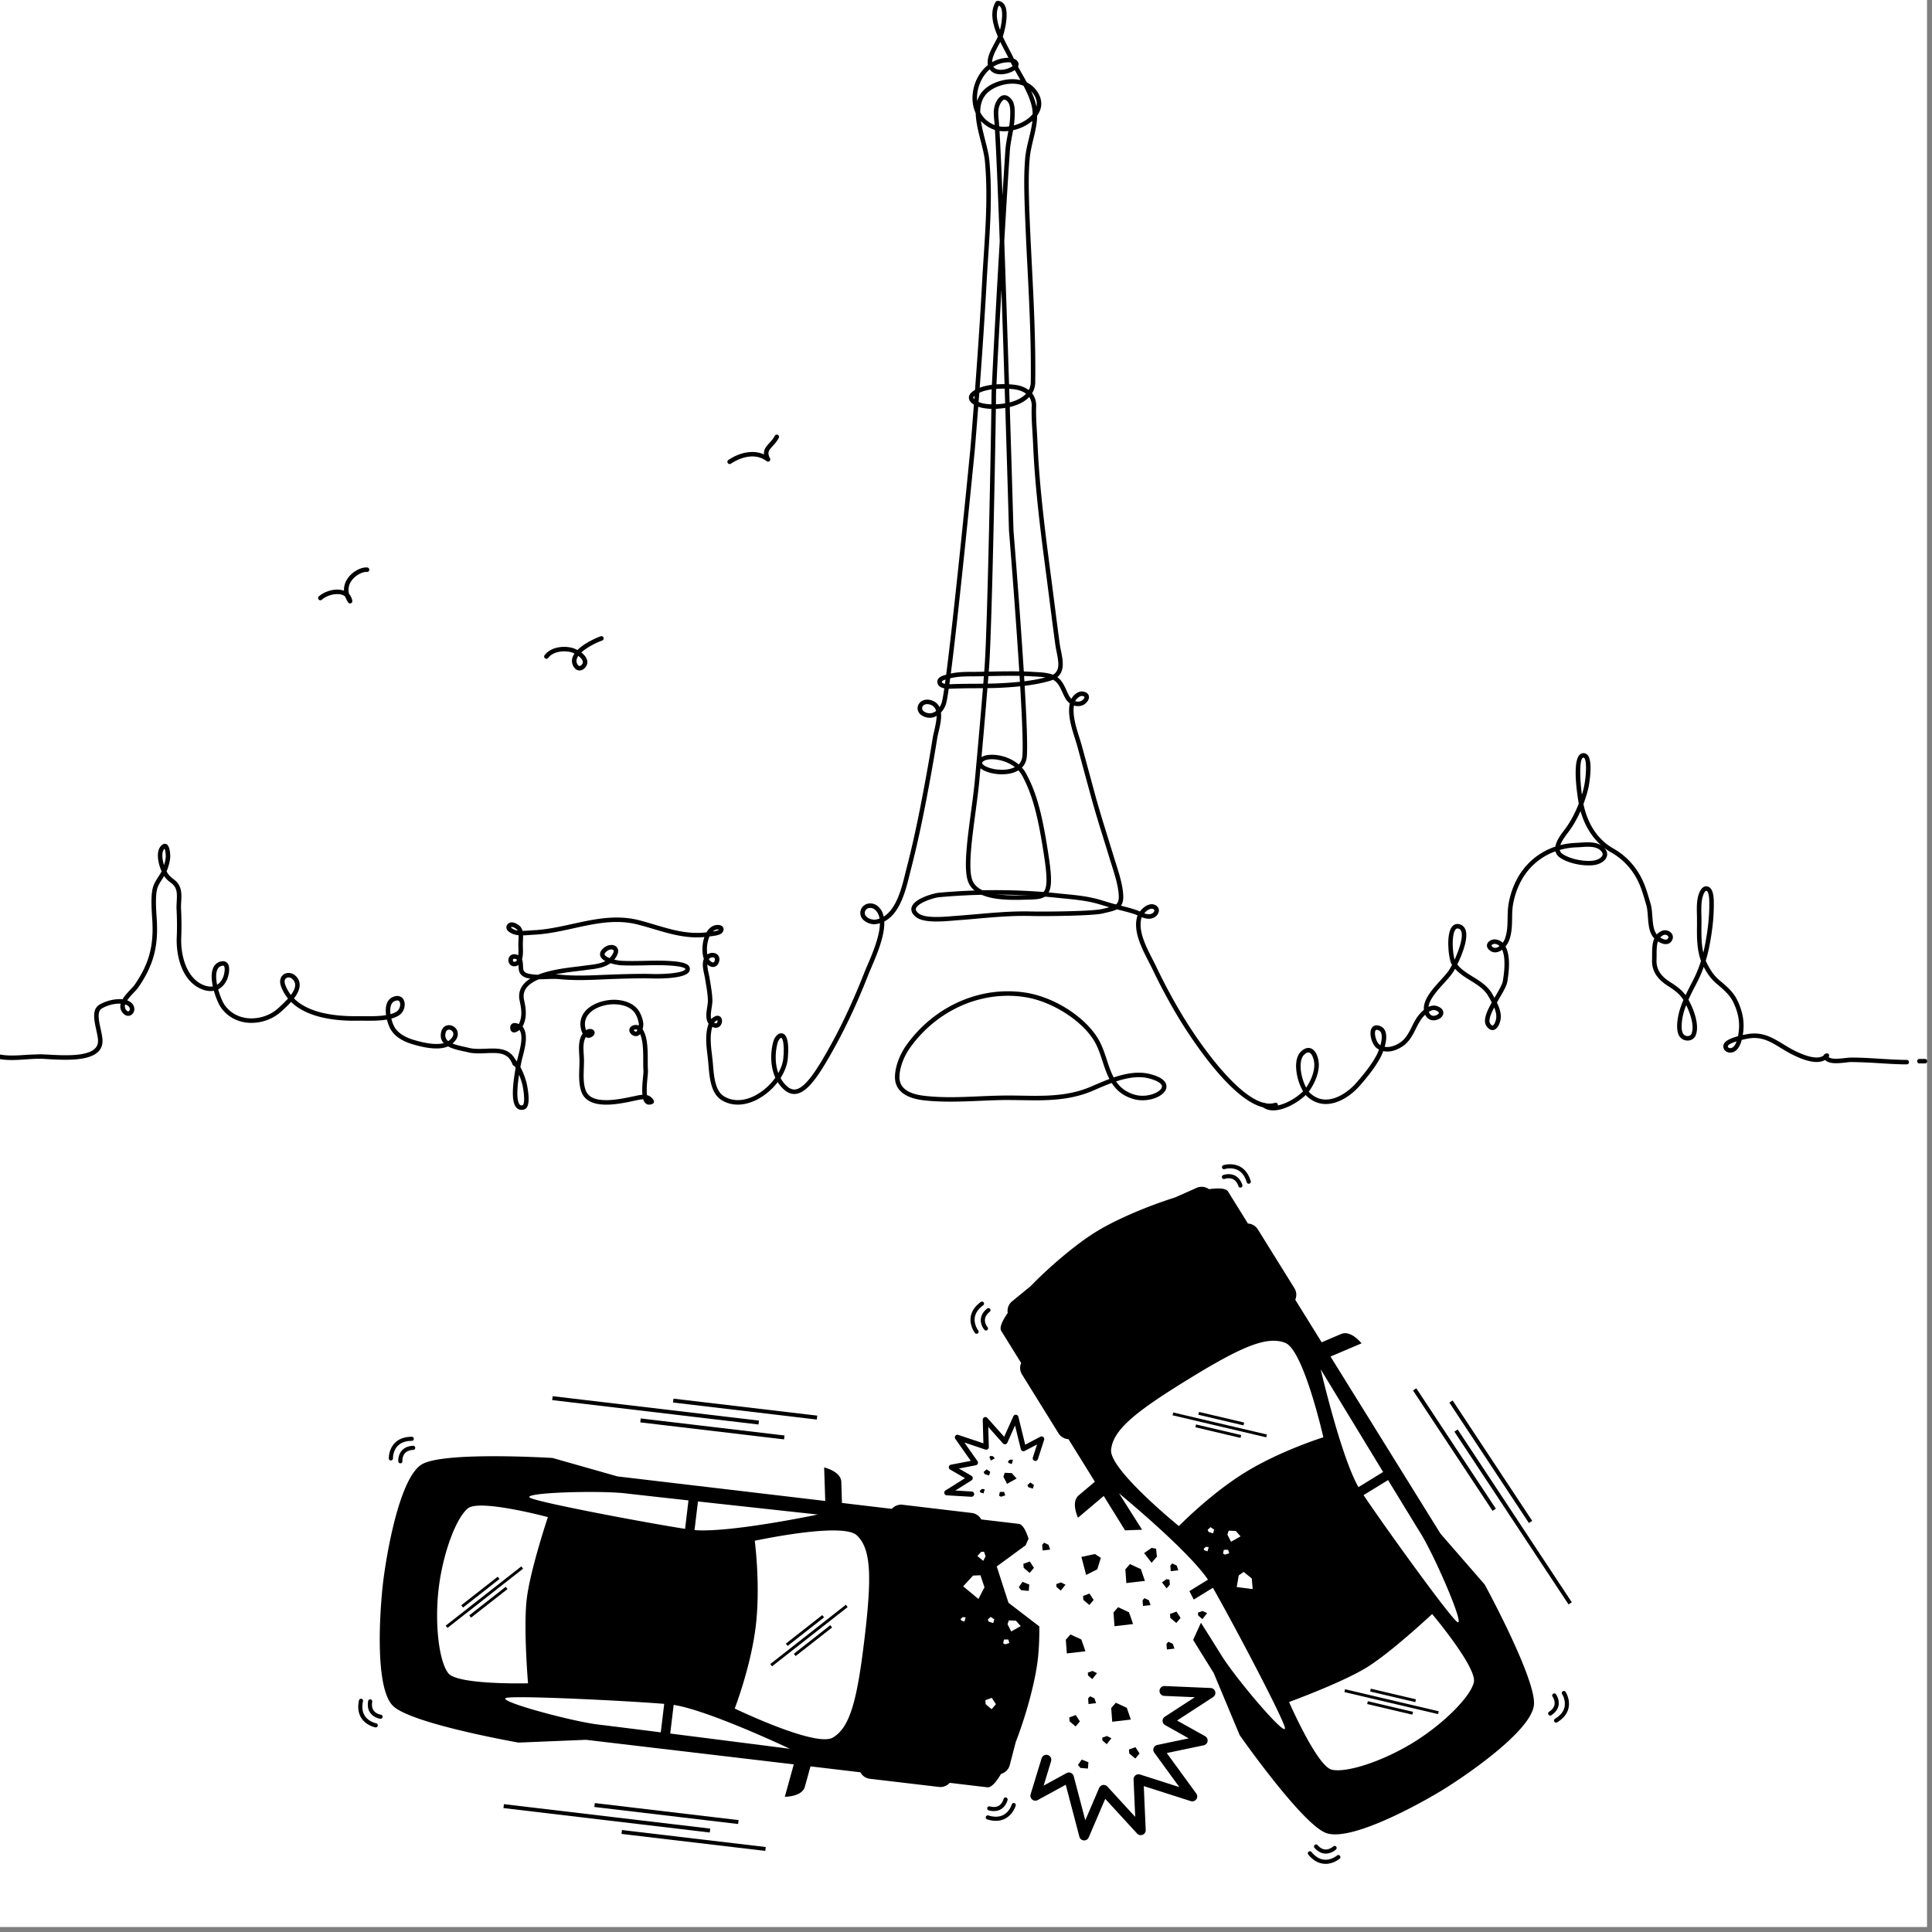 <svg xmlns="http://www.w3.org/2000/svg" width="250" height="250" version="1.0" viewBox="0 0 187.5 187.5"><rect x="0" y="0" width="187.5" height="187.5" fill="#808080" stroke="none"/><defs><clipPath id="a"><path d="M118 112.813h4V115h-4Zm0 0"/></clipPath><clipPath id="b"><path d="M150 164h2.71v4H150Zm0 0"/></clipPath><clipPath id="c"><path d="M126 179h5v1.879h-5Zm0 0"/></clipPath><clipPath id="d"><path d="M34.527 164H37v4h-2.473Zm0 0"/></clipPath><clipPath id="e"><path d="M141 138h11.71v18H141Zm0 0"/></clipPath><clipPath id="f"><path d="M186 102h1v2h-1Zm0 0"/></clipPath><clipPath id="g"><path d="M0 81.8h50.188v28.821H0Zm0 0"/></clipPath></defs><path fill="#fff" d="M0 0h187v187H0Zm0 0"/><path fill="#fff" d="M0 0h187v187H0Zm0 0"/><path d="M139.8 148.844s-5.398-8.696-10.675-17.192l3.012-1.28s-1.024-1.313-1.98-.907c-.5.21-1.27.539-1.891.805-.871-1.41-1.735-2.801-2.563-4.13.152-.347.14-.761-.074-1.109l-3.555-5.719a1.196 1.196 0 0 0-.96-.566l-1.934-3.113c-.192-.309-.875-.36-1.848-.223a1.216 1.216 0 0 0-1.2-.129l-2.112.938c-2.637.828-5.676 2.113-7.625 3.312-1.946 1.196-4.465 3.328-6.387 5.301l-1.79 1.465c-.34.281-.488.715-.417 1.121-.559.805-.82 1.437-.63 1.746.134.211.845 1.363 1.934 3.117-.152.348-.136.762.079 1.106l3.55 5.722c.215.344.582.543.961.563.828 1.332 1.692 2.719 2.563 4.129-.516.433-1.153.972-1.567 1.32-.793.672-.07 2.172-.07 2.172l2.496-2.11c.692 1.118 1.387 2.235 2.07 3.337l1.653-.06a5690.846 5690.846 0 0 0-2.242-3.534s6.683 5.492 8.636 8.379l-1.804 1.113.422.82 1.859-1.144c1.879 3.281 6.676 12.36 6.98 13.543.32 1.246-4.71-4.668-6.129-6.95a504.982 504.982 0 0 0-2.011-3.199l-.758 1.664c1.234 1.993 2 3.223 2 3.223l2.516 6.02s5.953 8.5 8.324 9.472c2.37.977 9.234-2.84 11.394-4.168 2.16-1.328 8.66-5.73 8.844-8.277.184-2.547-4.785-11.649-4.785-11.649Zm1.579 8.531c-.926-.8-6.938-9.133-9.047-12.273l2.379-1.461c1.445 2.37 2.687 4.406 3.164 5.172 1.414 2.28 4.48 9.402 3.504 8.562Zm-9.543-13.047c-1.719-3.035-3.664-11.437-3.664-11.437s3.277 5.394 6.058 9.964Zm-14.95 6.129-.073-.144.207-.188.285.016-.114.414Zm.31-1.98.284-.266.356.242-.11.36-.425-.137Zm1.695 2.398-.196-.102.078-.363.41-.008.114.344Zm.226-1.945.13-.38.683.028.468.527-.925.52Zm.906 5.093.196-1.132.48-.336.785.632.09 1.032Zm.832-11.136c-3.406 2.093-6.445 5.218-6.445 5.218s-6.754-5.484-6.578-7.39c.172-1.906 2.262-3.645 7.438-6.824 5.171-3.184 7.668-4.266 9.46-3.567 1.793.7 3.7 9.164 3.7 9.164s-4.172 1.301-7.575 3.399Zm22.18 20.383c-.336 1.421-2.945 4.039-5.89 5.851-2.95 1.813-6.465 2.961-7.899 2.625-1.43-.336-4.144-6.566-4.144-6.566s5.113-1.864 7.52-3.344c2.405-1.477 6.366-5.195 6.366-5.195s4.387 5.207 4.047 6.629Zm0 0"/><path d="m116.012 138.516.062-.274 4.383 1.031-.066.274ZM116.297 137.3l.066-.273 4.383 1.032-.066.273ZM113.8 137.355l.063-.273 9.09 2.137-.062.273ZM132.684 165.375l.066-.273 4.383 1.03-.067.274ZM132.973 164.16l.062-.273 4.383 1.031-.063.27ZM130.473 164.215l.066-.274 9.09 2.137-.066.274ZM95.824 173.457c.364.043.828-.457 1.328-1.3.399-.114.735-.427.844-.852l.578-2.23c.992-2.567 1.871-5.74 2.14-8 .114-.938.161-2.055.153-3.231l-2.996-2.297-1.137-3.524 2.805-2.058.281-.633c-.277-.86-.597-1.398-.941-1.441l-3.652-.43a1.201 1.201 0 0 0-.922-.629l-6.711-.797a1.2 1.2 0 0 0-1.04.399 1605.17 1605.17 0 0 1-4.843-.575l-.063-2.043c-.035-1.03-1.664-1.402-1.664-1.402l.106 3.254a71549.57 71549.57 0 0 0-20.164-2.383l-6.301-1.789s-10.39-.648-12.633.59c-2.242 1.238-3.512 8.96-3.812 11.473-.297 2.507-.883 10.312 1.004 12.039 1.886 1.726 12.14 3.52 12.14 3.52l6.547-.27 20.164 2.386-.867 3.141s1.672.02 1.945-.977c.145-.52.367-1.324.543-1.972L83.5 172c.18.336.512.582.918.629l6.71.793c.407.047.79-.113 1.044-.399 2.058.247 3.406.407 3.652.434Zm-.87-18.281-1.477-1.223.957-1.043.718-.031.391 1.168Zm-1.352 2.199-.305-.098-.074-.144.207-.192.285.016Zm3.757 2.105.075-.363.414-.008.113.344-.41.129Zm.547-2.222.684.027.472.528-.925.519-.356-.7Zm-1.668 8.625-.582-.492-.027-.387.625-.227.398.614Zm-.093-8.965.355.242-.11.36-.425-.137-.106-.2Zm-.493-5.875-.23.437-.567-.472.368-.403.277-.011Zm-27.914-5.328c5.336.586 11.633 1.27 11.633 1.27s-8.476 1.785-11.969 1.511Zm-6.965-.778c.895.106 3.274.372 6.043.676l-.328 2.762c-3.75-.582-13.875-2.492-14.996-2.992-1.176-.524 6.606-.762 9.281-.446Zm-17.261 17.454c-.91-1.149-1.344-4.809-.938-8.23.41-3.427 1.696-6.88 2.852-7.786 1.152-.906 7.746.86 7.746.86s-1.719 5.14-2.05 7.937c-.337 2.793.124 8.191.124 8.191s-6.824.176-7.734-.972Zm5.664 2.379c1.207-.223 11.5.28 15.285.59l-.332 2.765c-2.762-.352-5.14-.648-6.035-.754-2.676-.316-10.184-2.363-8.918-2.601Zm15.87 3.468.333-2.781c3.457.547 11.277 4.262 11.277 4.262s-6.281-.805-11.61-1.48Zm15.77.399c-1.664.96-9.511-2.825-9.511-2.825s1.57-4.054 2.043-8.011c.472-3.957-.098-8.27-.098-8.27s8.52-1.847 9.91-.523c1.395 1.32 1.457 4.027.738 10.039-.714 6.012-1.418 8.629-3.082 9.59Zm0 0"/><path d="m76.266 159.516 3.535-2.774.176.223-3.536 2.77ZM77.043 160.5l3.535-2.773.176.222-3.54 2.77ZM74.754 161.496l7.336-5.754.176.223-7.34 5.75ZM44.766 155.79l3.535-2.77.176.218-3.536 2.774ZM45.543 156.77l3.535-2.77.176.219-3.54 2.773ZM43.254 157.77l7.336-5.75.176.218-7.336 5.75ZM65.316 136.113l.047-.375 13.953 1.649-.046.379ZM62.137 138.04l.047-.38 13.953 1.653-.043.378ZM53.59 135.879l.047-.379 20.02 2.367-.044.38ZM60.316 177.98l.043-.378 13.957 1.652-.046.375ZM57.68 175.367l.047-.379 13.953 1.653-.047.379ZM48.86 175.473l.046-.38 20.02 2.372-.043.379ZM91.648 144.93a.26.26 0 0 0 .235.191l2.387.14c.02 0 .039 0 .058-.003a.258.258 0 0 0 .215-.238.254.254 0 0 0-.242-.27l-1.59-.094 1.578-.988a.263.263 0 0 0-.008-.441l-1.219-.707 1.641-.317a.256.256 0 0 0 .164-.398l-1.277-1.813 2.035.688a.263.263 0 0 0 .234-.035.268.268 0 0 0 .106-.215l-.055-1.95 1.426 1.602a.267.267 0 0 0 .23.082c.082-.02.16-.07.196-.148l.746-1.672.566 2.304c.02.075.074.141.145.172a.257.257 0 0 0 .226-.007l1.203-.63-.41 1.262a.26.26 0 0 0 .168.325.257.257 0 0 0 .324-.168l.602-1.864a.253.253 0 0 0-.082-.273.261.261 0 0 0-.285-.031l-1.469.773-.664-2.71a.258.258 0 0 0-.23-.196.255.255 0 0 0-.258.152l-.89 1.988-1.63-1.828a.26.26 0 0 0-.289-.07.263.263 0 0 0-.16.246l.063 2.285-2.43-.816a.258.258 0 0 0-.29.086.258.258 0 0 0-.003.3l1.5 2.133-1.926.371a.255.255 0 0 0-.078.473l1.441.836-1.894 1.191a.256.256 0 0 0-.11.282ZM117.492 163.82l-4.46-.191a.476.476 0 0 0-.5.46.476.476 0 0 0 .456.497l2.969.129-2.91 1.89a.482.482 0 0 0-.219.418.488.488 0 0 0 .246.399l2.293 1.285-3.055.64a.48.48 0 0 0-.351.294.48.48 0 0 0 .059.453l2.437 3.344-3.816-1.223a.487.487 0 0 0-.438.074.494.494 0 0 0-.191.402l.16 3.637-2.703-2.945a.486.486 0 0 0-.438-.149.505.505 0 0 0-.36.286l-1.343 3.136-1.125-4.281a.491.491 0 0 0-.273-.316.485.485 0 0 0-.422.02l-2.223 1.214.723-2.371a.478.478 0 0 0-.32-.598.486.486 0 0 0-.602.32l-1.066 3.493a.477.477 0 0 0 .156.511c.152.122.363.141.535.047l2.719-1.484 1.324 5.043a.48.48 0 0 0 .906.066l1.602-3.742 3.093 3.367a.48.48 0 0 0 .54.118.476.476 0 0 0 .296-.461l-.187-4.262 4.558 1.457a.486.486 0 0 0 .536-.172.469.469 0 0 0 0-.563l-2.864-3.93 3.582-.75a.488.488 0 0 0 .38-.394.484.484 0 0 0-.243-.492l-2.719-1.52 3.5-2.277a.471.471 0 0 0 .2-.527.476.476 0 0 0-.442-.352ZM96.957 145.156l.195.102.407-.13-.11-.339-.414.004Zm0 0"/><path d="m95.078 144.695.07.145.305.097.117-.414-.289-.015ZM96.547 141.531l-.192-.215-.277-.011-.05.152.144.285ZM96.102 142.84l-.356-.242-.285.261.102.203.425.133ZM98.309 141.668l-.29-.016-.203.188.075.144.304.098ZM98.66 143.488l-.469-.523-.683-.031-.125.379.351.695ZM99.707 144.137l.106.199.421.137.114-.356-.356-.246ZM109.59 156.523l-.02-.05-1.062-.496-.445.511.097 1.336 1.805-.21-.309-.9-.031-.038ZM105.582 171.64l.05-.613-.655-.261-.36.523.238.285ZM106.023 162.164l-.449.164.02.274.414.355.457-.578ZM106.375 165.29l-.16-.466-.43-.199-.183.207.039.543ZM103.773 166.676l.032.383.582.496.414-.493-.399-.617ZM106.973 168.64l.02.278.413.355.457-.578-.445-.215ZM108.293 165.25l-.45.512.098 1.332 1.805-.211-.39-1.14ZM106.836 151.188l-.574-.372-1.313.282.461 1.75 1.082-.547ZM103.887 158.621l-.45.512.098 1.332 1.805-.211-.395-1.14ZM110.18 170.668l.414-.492-.399-.613-.629.226.032.387ZM99.84 154.395l.05-.614-.656-.265-.363.527.238.285ZM101.918 150.387l-.16-.465-.434-.203-.18.21.04.544ZM99.926 152.652l.418-.492-.403-.617-.625.227.032.386ZM103.406 153.79l-.445-.216-.45.164.024.278.414.351ZM105.734 154.656l-.625.23.032.387.582.493.414-.493ZM110.723 152.285l-1.063-.492-.445.512.097 1.332 1.801-.211ZM113.82 159.535l-.433-.203-.18.207.023.332.016.211.379-.043.355-.043ZM113.766 151.73l-.184.208.04.542.733-.085-.16-.461ZM112.77 153.566l.449.586.32-.375-.047-.472-.273-.051ZM111.035 150.727l.727.941.515-.602-.078-.761-.441-.082ZM111.066 155.102l-.18.21.04.543.734-.085-.16-.465ZM116.281 156.781l.414.356.457-.582-.441-.211-.45.16ZM114.176 156.402l-.625.23.027.384.582.496.414-.492ZM96.055 127.305a.194.194 0 0 0 .03-.278.203.203 0 0 0-.28-.035c-.371.297-.578.637-.614 1.016-.054.586.329 1.035.344 1.05a.202.202 0 0 0 .281.023.2.2 0 0 0 .024-.28c-.004-.004-.293-.344-.25-.758.027-.266.183-.516.465-.738Zm0 0"/><path d="M95.184 126.355c-.57.418-.903.91-.98 1.465-.118.848.394 1.516.417 1.547.04.051.098.074.156.074a.215.215 0 0 0 .125-.039.204.204 0 0 0 .035-.28c-.003-.005-.433-.571-.335-1.247.062-.445.34-.848.816-1.195a.205.205 0 0 0 .047-.282.208.208 0 0 0-.281-.043ZM118.594 114.297c.039.105.152.156.258.117.003-.004.421-.156.8.023.243.114.422.344.54.684a.196.196 0 0 0 .187.137.162.162 0 0 0 .062-.012.197.197 0 0 0 .13-.25c-.153-.45-.407-.758-.75-.922-.536-.25-1.09-.043-1.114-.035a.202.202 0 0 0-.113.258Zm0 0"/><g clip-path="url(#a)"><path d="M118.852 113.46c.007-.003.68-.214 1.293.106.398.211.687.606.851 1.176.027.086.106.14.195.14.016 0 .036 0 .055-.007a.199.199 0 0 0 .137-.246c-.2-.676-.555-1.152-1.051-1.414-.762-.399-1.566-.145-1.602-.133a.196.196 0 0 0-.128.25.197.197 0 0 0 .25.129Zm0 0"/></g><path d="M151.258 165.504c.105-.578-.238-1.059-.254-1.078a.196.196 0 0 0-.277-.043.196.196 0 0 0-.047.277c.004.004.257.367.183.778-.05.261-.226.496-.527.69a.2.2 0 0 0 .11.367c.038.001.074-.01.109-.034.398-.258.632-.582.703-.957Zm0 0"/><g clip-path="url(#b)"><path d="M151.664 164.14a.201.201 0 0 0-.059.278c.004.004.383.598.227 1.27-.102.437-.41.812-.922 1.12a.202.202 0 0 0-.066.274c.039.063.105.098.172.098.035 0 .07-.012.105-.032.606-.363.977-.828 1.102-1.375.191-.832-.262-1.543-.282-1.574a.204.204 0 0 0-.277-.058Zm0 0"/></g><path d="M128.625 179.89h.047c.566 0 .973-.386.988-.402a.198.198 0 0 0 .008-.281.203.203 0 0 0-.285-.004c-.004 0-.332.3-.746.29-.27-.013-.524-.153-.766-.423a.198.198 0 0 0-.281-.015.198.198 0 0 0-.016.28c.313.352.668.54 1.051.556Zm0 0"/><g clip-path="url(#c)"><path d="M129.754 180.078c-.004.004-.547.465-1.23.402-.45-.035-.868-.289-1.247-.746a.199.199 0 0 0-.28-.027.199.199 0 0 0-.028.281c.449.543.96.844 1.523.89.051.005.106.009.156.009.774 0 1.344-.485 1.372-.508a.197.197 0 0 0 .02-.277.204.204 0 0 0-.286-.024Zm0 0"/></g><path d="M40.11 140.71a.2.2 0 0 0 .19-.206c-.007-.11-.105-.2-.21-.191-.473.023-.844.18-1.094.464-.39.442-.344 1.032-.34 1.055a.2.2 0 0 0 .2.184c.003 0 .011 0 .019-.004a.195.195 0 0 0 .18-.215c0-.004-.032-.445.242-.758.176-.2.45-.309.812-.328Zm0 0"/><path d="M39.96 139.836a.2.2 0 0 0 .2-.203c0-.11-.09-.196-.2-.196-.706.004-1.265.211-1.655.614-.594.617-.57 1.46-.57 1.496.003.11.093.191.199.191h.007a.203.203 0 0 0 .196-.203c0-.008-.016-.719.46-1.21.313-.321.77-.485 1.364-.49ZM36.96 166.41c-.003 0-.448-.066-.694-.402-.157-.215-.203-.504-.141-.856a.2.2 0 0 0-.164-.23.197.197 0 0 0-.23.16c-.083.469-.012.86.214 1.164.352.477.938.559.961.559.008.004.02.004.028.004a.205.205 0 0 0 .199-.172.205.205 0 0 0-.172-.227Zm0 0"/><g clip-path="url(#d)"><path d="M36.5 167.246c-.008 0-.703-.14-1.082-.71-.25-.372-.313-.856-.188-1.434a.196.196 0 0 0-.152-.235.198.198 0 0 0-.238.153c-.149.687-.067 1.273.246 1.742.473.71 1.305.87 1.34.879.011 0 .027.004.039.004.094 0 .176-.07.195-.165a.202.202 0 0 0-.16-.234Zm0 0"/></g><path d="M97.633 174.445a.2.2 0 0 0-.238.149c0 .004-.106.437-.465.652-.23.137-.524.156-.871.063a.203.203 0 0 0-.246.14.205.205 0 0 0 .14.246c.18.047.348.07.504.07.254 0 .48-.058.684-.18.504-.304.64-.878.644-.901a.2.2 0 0 0-.152-.239Zm0 0"/><path d="M98.438 174.988a.206.206 0 0 0-.25.137c0 .008-.196.684-.805 1.012-.395.21-.887.23-1.453.054a.2.2 0 0 0-.254.13.2.2 0 0 0 .133.25c.296.093.578.14.843.14.336 0 .645-.078.922-.227.754-.406.992-1.214 1-1.25a.199.199 0 0 0-.136-.246ZM137.133 134.945l.32-.21 7.719 11.683-.32.21ZM140.66 136.121l.32-.207 7.72 11.684-.321.21Zm0 0"/><g clip-path="url(#e)"><path d="m141.148 138.941.32-.207 11.075 16.766-.316.21Zm0 0"/></g><path d="M96.934.543c-.332.672-.192 1.516.117 2.36.18-.727.336-1.829.043-2.235a.313.313 0 0 0-.16-.125Zm.144 3.523c-.055.11-.117.22-.176.332-.293.543-.617 1.141-.613 1.633a3.262 3.262 0 0 1 1.477-.422h.105c-.094-.187-.203-.394-.316-.609-.153-.293-.317-.605-.477-.934Zm-.676 2.407a.62.62 0 0 0 .305.234c.395.152.992.023 1.379-.176.078-.043.14-.082.187-.117a14.71 14.71 0 0 1-.18-.348 1.48 1.48 0 0 0-.308-.02c-.527.024-.988.18-1.383.427Zm-.347.257c-.676.579-1.078 1.434-1.196 2.243-.043.27-.05.558-.027.843.215-.714.703-1.324 1.64-1.742.786-.347 1.72-.5 2.56-.3l-.25-.446c-.098-.176-.2-.351-.298-.527-.058.039-.12.078-.195.117-.477.246-1.195.406-1.738.2a1.045 1.045 0 0 1-.496-.388Zm4.023 2.118c.188.414.348.843.457 1.28.02.079.035.153.047.227.086-.375.023-.828-.355-1.332a2.2 2.2 0 0 0-.149-.175Zm-4.945 2.05c.277.547.754 1.016 1.504 1.278 1.105.386 2.804-.149 3.582-1.102a3.637 3.637 0 0 0-.106-.84c-.164-.652-.453-1.285-.777-1.906-.824-.351-1.852-.226-2.684.145-1.164.52-1.523 1.394-1.52 2.425Zm2.215 26.383c.351 0 .672.02.93.043.648.051 1.175.239 1.558.531.121-.218.195-.468.2-.761.05-3.797-.145-7.688-.337-11.45a354.921 354.921 0 0 1-.261-5.87c-.04-1.504-.075-2.926.058-4.454.059-.629.211-1.265.36-1.879.14-.586.277-1.152.335-1.714-.98.847-2.578 1.253-3.699.863a3.146 3.146 0 0 1-1.293-.844c.09.602.25 1.227.406 1.848.184.707.356 1.375.41 1.98.294 3.102.087 6.254-.109 9.301-.05.777-.101 1.559-.144 2.336-.18 3.246-.399 6.629-.684 10.418.707-.27 1.555-.348 2.27-.348Zm-2.766 1.125c-.078.07-.117.137-.113.192 0 .039.027.093.086.152.007-.113.02-.23.027-.344Zm.39.61c.844.363 2.372.234 3.196-.008.418-.125 1.008-.367 1.41-.797-.43-.328-1.004-.426-1.336-.453-.805-.067-2.219-.098-3.199.36l-.07.898Zm3.18 26.136c.72 0 1.442.012 2.157.059l.27.016c.515.027 1.097.058 1.609.257.68-.394.574-1.136.355-2.218-.05-.258-.102-.512-.133-.758-.156-1.14-.305-2.281-.45-3.422-.12-.961-.245-1.926-.37-2.895-.567-4.308-1.149-8.761-1.332-13.152-.016-.363-.04-.727-.059-1.09-.054-.828-.105-1.683-.074-2.515a1.51 1.51 0 0 0-.238-.907c-.371.391-.91.696-1.598.899-.84.246-2.355.402-3.352.047-.062.793-.124 1.605-.19 2.437-.048.613-.099 1.223-.15 1.836-.077.758-1.484 15.16-2.32 21.621.711-.156 1.371-.16 2.063-.164h.36l1.374-.023a90.952 90.952 0 0 1 2.078-.028Zm-6.39.797c-.184.059-.38.14-.352.246.02.082.117.14.297.172.016-.133.035-.27.055-.418Zm.375.453c.093.004.203 0 .316-.007l.082-.004c.711-.024 1.422-.028 2.133-.032.898-.007 1.828-.011 2.742-.066 1.246-.074 2.692-.2 4.05-.55-.292-.048-.6-.063-.905-.083l-.274-.012c-1.394-.09-2.816-.062-4.195-.035-.465.012-.922.02-1.383.024l-.36.004c-.718.004-1.398.007-2.128.187-.028.203-.05.395-.078.574Zm12.207 1.649a.94.94 0 0 0 .433.027c.239-.035.47-.293.47-.422 0-.074-.18-.105-.216-.11-.23-.034-.554.247-.687.505Zm-14.36.285c-.254 0-.425.129-.476.293-.074.219.086.433.41.543.348.117.672.027.93-.176a.822.822 0 0 0-.578-.61.88.88 0 0 0-.286-.05Zm21.063 20.3c.25.09.492.134.71.04.165-.067.27-.211.274-.309 0-.023.004-.082-.105-.14-.102-.055-.223-.047-.367.011-.18.075-.368.23-.512.399Zm-14.39-1.812c-1.829 0-3.68.082-5.5.25-.602.055-2.114.57-2.266 1.098-.043.148.058.316.293.496.617.46 2.336.32 3.261.242l.356-.027c.648-.047 1.304-.106 1.96-.16 1.727-.153 3.512-.305 5.247-.266 1.398.035 6.027-.008 6.933-.238l.38-.086c.12-.031.234-.055.335-.082-.187-.055-.375-.114-.558-.168l-.47-.14c-1.089-.321-2.148-.423-3.269-.536-.25-.023-.5-.047-.754-.074a55.72 55.72 0 0 0-5.949-.309Zm-12.204 1.29c-.07 0-.14.011-.207.034a.466.466 0 0 0-.305.348c-.039.16.004.305.125.438.223.242.625.347.883.316a2.07 2.07 0 0 0 .414-.102c-.062-.375-.215-.683-.492-.894a.69.69 0 0 0-.418-.14Zm-34.789 1.843c-.031 0-.05.004-.062.02 0 .12.375.3.62.335h.016a.426.426 0 0 0-.023-.042c-.067-.11-.34-.297-.531-.313h-.02Zm19.992.246a.64.64 0 0 0-.187.027.777.777 0 0 0-.285.168c.332-.046.523-.105.574-.164l.012-.02a.437.437 0 0 0-.114-.01Zm-10.324 1.942a.7.7 0 0 0-.426.16c-.082.062-.265.218-.23.332.035.12.226.242.48.343.13-.125.239-.27.332-.445.04-.078.117-.262.024-.34-.035-.03-.098-.05-.18-.05Zm-9.426.902c-.039 0-.074.008-.097.035-.04.047-.043.137-.008.2.015.03.05.073.148.058.102-.012.18-.086.235-.188a.332.332 0 0 0-.137-.078.426.426 0 0 0-.14-.027Zm18.887.043c.004.004.004.008.008.012.117.199.328.316.418.304.086-.011.133-.144.152-.222.043-.168-.039-.215-.066-.23-.106-.067-.301-.06-.442.066a.597.597 0 0 0-.07.07Zm-14.887 1.476c.14.004.285.012.426.024 1.457.144 2.863.082 4.352.015l.246-.007c1.078-.047 3.191-.11 4.277-.075 1.195.04 3.012-.074 3.293-.437.016-.023.02-.04.008-.07 0 0-.106-.176-1.024-.27-.964-.101-1.968-.078-2.945-.058-.754.015-1.535.03-2.281-.008a4.844 4.844 0 0 1-1.008-.203c-.61.445-1.41.543-2.14.628l-.43.06c-.18.022-.395.05-.637.077-.578.07-1.36.164-2.137.324Zm15.399 4.688c.086.05.187.086.254.023.082-.078.086-.23.062-.27-.004.009-.082.02-.238.157a.446.446 0 0 0-.078.09Zm6.511 1.465c-.066 0-.246.16-.336.453-.195.64-.347 1.863.051 2.965.278-.489.453-.992.492-1.469.133-1.559-.125-1.934-.203-1.95h-.004Zm-25.441 3.586c-.328 2.136-.102 2.742.082 2.91.047.043.117.09.277.043.016-.004.036-.031.04-.043.214-.375-.004-1.676-.102-2.04a7.106 7.106 0 0 0-.297-.87Zm.242 3.406a.643.643 0 0 1-.457-.176c-.476-.441-.512-1.683-.117-3.898a4.218 4.218 0 0 0-.375-.547.213.213 0 0 1 .031-.305.214.214 0 0 1 .305.031c.055.063.105.133.156.204.04-.172.09-.364.14-.563.22-.855.497-1.922.114-2.5-.18.148-.406.277-.605.234-.086-.023-.286-.105-.293-.449-.004-.305.195-.406.28-.433.165-.055.372-.008.556.078.367-.746.253-1.461.082-2.254-.121-.555-.028-1.055.28-1.485.184-.261.446-.488.75-.675-.362-.051-.765-.149-1-.528-.124-.207-.132-.457-.144-.699 0-.031 0-.062-.004-.09a.711.711 0 0 1-.304.117.562.562 0 0 1-.594-.277.626.626 0 0 1 .055-.695c.074-.09.297-.29.718-.14.04.01.075.026.106.042.031-.281.02-.594.012-.785l-.004-.156c-.004-.117.004-.254.008-.403.011-.187.019-.402.011-.597-.054-.004-.11-.008-.164-.016-.172-.027-.84-.2-.988-.59-.035-.09-.067-.273.098-.465a.514.514 0 0 1 .449-.171c.332.027.73.296.867.52.055.089.094.19.121.3.223 0 .453-.02.68-.035.14-.012.285-.024.43-.028 1.261-.062 2.519-.34 3.738-.609 2.086-.457 4.238-.934 6.488-.356.504.133 1.004.282 1.496.426 1.664.496 3.242.965 5.031.742.2-.343.457-.57.766-.668.227-.07.637-.093.816.153.051.066.149.258-.039.52-.175.253-.66.328-1.18.386l-.078.012c-.015.031-.027.066-.043.097a3.344 3.344 0 0 0-.164 1.653c.27-.188.625-.215.887-.055.238.149.336.414.262.715-.11.426-.371.523-.52.547-.23.031-.457-.082-.629-.242-.003.277.063.59.125.867.028.133.055.254.075.363l.066.399c.106.628.219 1.285.223 1.921 0 .188-.035.407-.07.641-.06.387-.126.809-.04 1.11.024-.02.043-.044.067-.063.472-.41.742-.23.84-.133.203.207.18.617-.047.863-.157.172-.426.262-.758.086a3.981 3.981 0 0 0-.152 1.043c-.016.551.05 1.114.117 1.657.027.246.058.492.082.738l.023.289c.094 1.121.211 2.512 1.09 3.031.844.5 1.902.473 2.98-.082a5.694 5.694 0 0 0 1.977-1.742c-.586-1.29-.414-2.785-.183-3.54.132-.433.464-.827.84-.757.5.098.683.91.554 2.414-.05.633-.309 1.3-.703 1.922.137.246.308.484.52.7.316.312.62.448.933.402.953-.137 2.094-1.891 3.512-4.48 1.12-2.044 2.164-4.306 3.191-6.923.07-.172.164-.39.27-.64.465-1.082 1.207-2.809 1.215-4.086-.125.039-.254.066-.387.086-.434.062-.969-.133-1.266-.457a.913.913 0 0 1 .36-1.488c.34-.126.734-.06 1.03.163.348.262.544.63.63 1.055 1.254-.77 1.754-2.797 2.101-4.215.043-.172.082-.336.121-.484.805-3.106 1.399-6.192 1.875-8.797.258-1.418.477-2.68.664-3.86.028-.187.082-.413.141-.66.125-.539.23-1.043.238-1.464a1.356 1.356 0 0 1-1.12.109c-.653-.219-.817-.719-.692-1.094.14-.418.648-.742 1.316-.523.395.133.637.367.774.664.086-.13.152-.266.203-.41.066-.188.152-.688.262-1.422-.313-.059-.59-.2-.66-.508-.126-.54.492-.723.84-.813.835-6.425 2.32-21.585 2.335-21.773.055-.61.102-1.219.153-1.832l.203-2.605c-.309-.192-.473-.41-.485-.649-.011-.254.145-.492.473-.703.039-.027.078-.05.121-.074.293-3.887.52-7.344.7-10.657.042-.78.093-1.558.144-2.34.199-3.03.402-6.163.113-9.234-.055-.566-.223-1.218-.398-1.91-.227-.894-.47-1.844-.493-2.719-.277-.601-.379-1.312-.265-2.074.136-.945.629-1.953 1.453-2.601-.137-.676.273-1.438.64-2.118.122-.222.239-.441.325-.636-.496-1.149-.809-2.39-.215-3.364a.212.212 0 0 1 .195-.105.768.768 0 0 1 .625.328c.582.813-.054 2.906-.082 2.996-.015.047-.031.09-.047.137.2.441.422.867.625 1.25.149.293.293.562.407.805.015.03.03.066.046.097.227.086.387.235.438.418a.477.477 0 0 1-.04.348l.364.648c.164.29.332.582.492.88.348.175.664.425.922.769.614.812.64 1.687.082 2.46-.008.786-.195 1.563-.379 2.321-.144.598-.289 1.219-.343 1.816-.133 1.5-.098 2.91-.059 4.403.063 1.945.164 3.933.262 5.86.191 3.769.386 7.667.332 11.48-.004.39-.11.75-.305 1.066.273.344.414.773.395 1.281-.028.813.023 1.656.074 2.473.023.367.043.734.058 1.098.188 4.37.77 8.816 1.332 13.117.125.965.25 1.93.372 2.894.144 1.14.293 2.278.445 3.418.035.239.082.485.133.73.175.876.386 1.923-.356 2.536.445.324.672.82.89 1.3.067.15.134.294.208.434.078.153.164.274.258.371.21-.375.664-.773 1.125-.707.543.082.586.434.586.54 0 .374-.407.792-.84.855a1.356 1.356 0 0 1-.617-.035c-.153.96.203 2.086.52 3.093.1.32.198.63.276.922l.196.723 1.054 3.89c.41 1.497.832 2.844 1.274 4.27.183.602.375 1.207.566 1.84.059.191.121.39.188.594.312.988.668 2.105.71 3.12.02.442-.066.75-.222.973.477.122.961.243 1.434.403.129.043.261.101.402.16.195-.258.477-.504.766-.625.265-.11.52-.11.738.004.226.12.351.32.34.55-.016.282-.239.567-.543.692-.387.156-.766.066-1.121-.07-.004.011-.012.023-.012.035-.383 1.23.414 2.793 1.059 4.047.12.238.238.465.34.676a55.357 55.357 0 0 0 2.484 4.648c2.148 3.586 6.476 9.434 9.058 8.61a.221.221 0 0 1 .274.14.223.223 0 0 1-.145.277c-3.414 1.09-8.566-7.14-9.562-8.8a57.484 57.484 0 0 1-2.504-4.688c-.102-.207-.215-.43-.336-.664-.68-1.324-1.523-2.973-1.086-4.375a.62.62 0 0 1 .027-.078c-.109-.047-.215-.094-.316-.125-.477-.16-.977-.285-1.461-.406l-.238-.059c-.274.145-.614.223-.969.305-.121.027-.242.058-.371.09-.984.246-5.723.285-7.047.25-1.715-.043-3.488.109-5.2.261-.66.059-1.316.117-1.968.16l-.352.032c-1.117.09-2.808.23-3.558-.332-.492-.371-.516-.727-.45-.961.25-.89 2.235-1.38 2.641-1.414 3.88-.356 7.867-.336 11.54.058.253.028.503.051.75.074 1.14.114 2.222.22 3.35.551l.47.14c.355.11.718.22 1.082.313.195-.16.289-.406.27-.836-.04-.957-.388-2.043-.692-3.004-.063-.207-.13-.406-.188-.597-.191-.633-.379-1.242-.566-1.84-.445-1.43-.863-2.777-1.274-4.285-.355-1.297-.707-2.594-1.058-3.89l-.195-.723c-.075-.286-.172-.59-.27-.907-.348-1.097-.738-2.336-.508-3.43a1.757 1.757 0 0 1-.496-.613 8.215 8.215 0 0 1-.219-.457c-.23-.507-.449-.984-.91-1.226-.097.039-.199.078-.312.11-1.485.429-3.082.57-4.453.651-.922.055-1.86.06-2.766.063a63.78 63.78 0 0 0-2.117.035l-.078.004c-.11.004-.246.012-.399.008-.113.785-.207 1.324-.281 1.523-.098.29-.262.567-.473.785.07.614-.097 1.332-.234 1.895-.055.234-.106.45-.133.629-.187 1.18-.406 2.445-.664 3.867-.48 2.613-1.074 5.707-1.883 8.828-.039.149-.078.313-.12.48-.384 1.56-.934 3.805-2.466 4.583.055 1.41-.742 3.265-1.238 4.425-.105.247-.195.457-.266.63-1.03 2.632-2.082 4.913-3.214 6.972-1.563 2.856-2.692 4.54-3.836 4.7-.45.066-.887-.11-1.301-.528a3.302 3.302 0 0 1-.488-.613 6.067 6.067 0 0 1-2.008 1.699c-1.215.625-2.426.652-3.403.074-1.07-.64-1.199-2.152-1.304-3.371l-.024-.29c-.023-.241-.05-.483-.078-.726-.066-.558-.137-1.136-.12-1.718 0-.102.022-.79.23-1.332-.32-.434-.22-1.09-.133-1.633.031-.215.062-.418.062-.567-.004-.601-.113-1.238-.219-1.851l-.066-.399c-.016-.105-.043-.218-.07-.343-.098-.454-.227-1.04-.035-1.496-.2-.579-.184-1.43.054-2.122-1.77.157-3.316-.3-4.949-.785a51.07 51.07 0 0 0-1.484-.422c-2.14-.55-4.153-.109-6.282.36-1.234.273-2.515.554-3.812.617-.137.008-.277.02-.418.027-.215.02-.438.035-.656.04.008.199-.004.406-.012.6-.004.138-.012.267-.008.372l.004.152c.012.309.031.801-.082 1.203.078.204.086.43.094.625.008.184.015.38.078.485.16.258.492.3.844.344l.058.007c.157.02.313.032.469.036 1.195-.48 2.723-.665 3.781-.793.242-.028.453-.055.63-.079.144-.02.288-.039.44-.058.594-.07 1.204-.145 1.692-.402-.238-.13-.43-.293-.492-.504-.059-.188-.04-.485.383-.809.375-.289.87-.332 1.152-.098.09.075.352.352.082.875a2.457 2.457 0 0 1-.258.395c.235.062.473.101.664.113.73.043 1.469.024 2.25.008.989-.02 2.008-.043 3 .059.871.093 1.301.27 1.395.578a.498.498 0 0 1-.082.465c-.512.671-3.13.625-3.653.605-1.074-.035-3.171.031-4.242.074l-.246.012c-1.504.066-2.926.129-4.414-.016-.394-.039-.789-.023-1.207-.007-.258.011-.523.02-.789.02-.527.218-.965.5-1.223.862-.234.328-.304.703-.21 1.141.187.855.316 1.7-.145 2.586v.004a.414.414 0 0 1 .039.047c.523.738.215 1.93-.031 2.886-.07.274-.133.524-.172.739l-.028.152c-.007.035-.015.07-.02.102.24.437.434.933.59 1.504.005.015.423 1.738.063 2.367a.509.509 0 0 1-.308.25.854.854 0 0 1-.23.03"/><path d="M97.48 9.672c-.132 0-.289.164-.418.437-.238.489-.19.957-.14 1.504.016.133.027.266.035.407.086 1.246.14 2.511.2 3.738.046 1.07.093 2.137.136 3.207.086-1.445.18-2.887.273-4.328.036-.532.137-1.059.23-1.567.106-.562.216-1.14.235-1.715l.004-.085c.016-.422.04-1.06-.215-1.368-.125-.148-.242-.23-.34-.23ZM96.273 73.25c.735 0 1.778.25 2.59.941.176-.18.29-.398.336-.656.356-2.074-1.261-21.828-1.277-22.027a3661.98 3661.98 0 0 0-.203-6.832c-.149-4.918-.301-9.836-.469-14.75l-.059-1.817c-.16 2.786-.32 5.715-.457 8.606l-.023.472c-.023.477-.05.965-.05 1.446 0 1.433-.364 21.922-.669 26.097a622.158 622.158 0 0 1-.738 8.747c.242-.149.59-.227 1.02-.227Zm0 .434c-.52 0-.91.148-.953.355-.007.031.008.07.047.121.219.262.996.547 1.871.547.489 0 .926-.09 1.254-.258-.715-.558-1.62-.765-2.219-.765Zm-1.12.875c-.079.882-.133 1.441-.133 1.457-.094.914-.227 1.91-.356 2.87-.363 2.723-.738 5.54-.27 6.606.555 1.258 2.633 1.403 4.149 1.403.293 0 .586-.008.863-.016l.336-.008c.781-.02 1.297-.031 1.559-.34.32-.379.344-1.308.082-3.101-.617-4.192-1.164-6.239-2.16-8.121a2.918 2.918 0 0 0-.391-.547c-.512.312-1.14.383-1.594.383-.843 0-1.68-.243-2.086-.586Zm3.39 12.773c-1.637 0-3.89-.176-4.547-1.664-.52-1.18-.152-3.93.234-6.836.13-.96.262-1.953.356-2.86.008-.066.672-7.199.969-11.273.304-4.172.668-24.633.668-26.066 0-.492.027-.988.05-1.469l.024-.469c.219-4.574.492-9.254.726-13.28-.09-2.544-.191-5.09-.304-7.634a175.968 175.968 0 0 0-.196-3.734l-.035-.395c-.054-.554-.11-1.132.18-1.734.273-.563.59-.68.812-.68.235 0 .461.13.676.387.36.434.336 1.145.317 1.664l-.004.078c-.02.61-.133 1.207-.242 1.785-.094.496-.188 1.008-.223 1.516a896.977 896.977 0 0 0-.453 7.273l-.086 1.477c.078 2.164.148 4.328.222 6.492a4651.135 4651.135 0 0 1 .672 21.574c.063.805 1.633 19.996 1.27 22.125-.063.348-.211.645-.453.887.172.188.312.39.43.61 1.027 1.93 1.582 4.015 2.207 8.257.296 2.012.246 2.946-.176 3.45-.39.46-1.016.472-1.887.496l-.328.007c-.285.008-.582.016-.879.016M108.316 104.953c.442.649 1.028 1.063 1.82 1.29.235.066.485.1.747.1.98 0 1.832-.472 1.883-.863.035-.304-.438-.609-1.274-.824-.867-.219-1.887-.129-3.176.297Zm-10.5-8.312c-3.703 0-7.257 1.894-9.511 5.066-.485.684-1.004 1.785-1.012 2.824-.008 1.028.812 1.64 2.437 1.82.754.087 1.575.13 2.512.13.934 0 1.89-.043 2.813-.083.918-.039 1.87-.078 2.8-.078h.22c.35 0 .698.008 1.042.012.457.008.906.016 1.352.016 1.73 0 3.586-.106 5.41-.891l.289-.125c.457-.195.969-.418 1.5-.617-.281-.54-.477-1.137-.668-1.719-.227-.7-.465-1.422-.848-2.039-1.234-1.977-4.093-3.777-6.652-4.184a10.56 10.56 0 0 0-1.684-.132Zm-5.574 10.273c-.953 0-1.793-.039-2.558-.125-2.348-.266-2.832-1.375-2.829-2.262.008-1.136.57-2.332 1.094-3.074 2.336-3.285 6.024-5.25 9.867-5.25.586 0 1.176.047 1.75.137 2.715.433 5.641 2.277 6.954 4.387.414.66.66 1.41.898 2.132.2.614.39 1.192.668 1.707 1.414-.476 2.543-.578 3.512-.332 1.414.36 1.648.903 1.601 1.301-.086.676-1.148 1.246-2.316 1.246-.305 0-.594-.039-.867-.117-.938-.27-1.618-.77-2.125-1.562-.543.199-1.079.425-1.551.632l-.29.125c-1.898.813-3.804.926-5.581.926-.45 0-.899-.008-1.356-.015-.343-.004-.691-.012-1.039-.012l-.219-.004c-.918 0-1.867.043-2.78.082-.93.039-1.888.078-2.833.078M153.684 73.531c-.012 0-.024 0-.04.004-.386.098-.324 2.09-.12 3.594a9.43 9.43 0 0 0 .21-.805c.157-.695.325-2.465.008-2.77-.015-.015-.027-.023-.058-.023Zm.414 8.215c.457 0 .925.059 1.3.297-.93-.824-1.625-1.965-2.007-3.328-.317.71-.688 1.37-1.075 1.894l-.132.18c-.243.32-.606.797-.754 1.23a7.143 7.143 0 0 1 1.562-.218c.133-.008.274-.016.418-.028.219-.011.453-.027.688-.027Zm-2.723.742a.615.615 0 0 0 .281.395c.711.48 2.051.765 3 .637.414-.06.797-.29.867-.532.047-.152-.03-.312-.234-.488-.445-.383-1.191-.336-1.848-.29-.152.013-.296.02-.433.024a6.787 6.787 0 0 0-1.633.254Zm9.75 8.492c.2.133.426.23.594.207.054-.007.129-.039.183-.171.016-.043.036-.11-.039-.184-.093-.098-.261-.144-.375-.102a.915.915 0 0 0-.363.25Zm-16.059.622c-.132 0-.277.07-.316.144-.008.012-.016.035.035.09.125.133.258.176.414.144a.809.809 0 0 0 .328-.171.809.809 0 0 0-.398-.204c-.02 0-.04-.003-.063-.003Zm20.528-5.145c-.102 0-.219.172-.32.484-.18.543-.165 1.168-.157 1.774l.008.336c.004.246.004.496 0 .75-.008.894-.012 1.808.18 2.66.05-.207.097-.418.14-.629.293-1.477.438-2.77.442-3.957v-.094c.011-1.097-.168-1.3-.278-1.324h-.015Zm-24.149 3.652c-.086 0-.14.043-.183.098-.414.496-.285 2.273-.094 2.93.422-.926.848-2.149.656-2.73a.404.404 0 0 0-.246-.274.476.476 0 0 0-.133-.024Zm-2.773 8.082c.07.25.23.387.45.395.253-.004.491-.16.519-.277.011-.075-.098-.172-.293-.246-.22-.086-.457-.008-.676.128Zm6.34-.414c-.336.637-.582 1.262-.395 1.547.117.168.211.219.242.207.137-.035.32-.426.352-.75.031-.32-.059-.668-.2-1.004Zm18.633-.23a6.85 6.85 0 0 0-.313.988c-.137.61-.215 1.445.023 1.797a.515.515 0 0 0 .485.215.384.384 0 0 0 .328-.246c.285-.77-.133-1.961-.523-2.754Zm-30.036 2.398c-.078 0-.101.04-.113.059-.168.297.074 1.156.387 1.379.027.02.058.039.086.055.12-.422.18-.868.078-1.16a.41.41 0 0 0-.23-.274.541.541 0 0 0-.208-.059Zm34.926 1.118c-.445.14-.762.292-.824.417-.043.079-.02.122-.004.145.035.059.14.11.254.094.242-.031.43-.25.574-.656Zm-41.555 1.074c-.113 0-.25.074-.406.215-.3.28-.355.789-.351 1.164.011.671.234 1.472.543 2.039.246-.371.8-1.293.789-2.243-.008-.453-.203-1.039-.473-1.152a.228.228 0 0 0-.102-.023Zm-3.414 5.625c-.406 0-.75-.11-1.023-.325a.214.214 0 0 1-.04-.304.214.214 0 0 1 .306-.04c.27.208.64.274 1.105.204.887-.14 1.953-.781 2.547-1.387a5.139 5.139 0 0 1-.676-2.387c-.008-.668.16-1.183.492-1.488.422-.394.766-.367.977-.277.531.226.73 1.05.738 1.547.012 1.093-.613 2.12-.883 2.511a1.34 1.34 0 0 1-.093.13c.054.066.113.124.168.175.488.43 1.046.633 1.664.582.922-.066 1.98-.691 2.832-1.672.789-.91 1.418-1.703 1.906-2.605.074-.14.164-.34.246-.563-.066-.039-.137-.078-.203-.125-.457-.324-.813-1.425-.512-1.949.078-.137.324-.437.88-.184a.84.84 0 0 1 .464.536c.14.41.059.96-.078 1.449.64.12 1.289-.27 1.508-.418.543-.367.824-.93 1.125-1.524.226-.457.464-.93.832-1.32a2.87 2.87 0 0 1 .343-.324c-.09-.996.829-2.008 1.641-2.899.313-.347.61-.675.79-.945.081-.117.183-.3.3-.52l-.059-.093c-.258-.438-.57-2.86.063-3.621.203-.242.484-.313.8-.203a.84.84 0 0 1 .512.55c.27.813-.328 2.348-.808 3.329.382.488.93.828 1.5 1.183.722.445 1.468.91 1.918 1.715l.078.145c.039.062.07.128.11.195.03-.055.066-.113.097-.168.34-.586.66-1.133.715-1.457.129-.742.316-2.227-.067-3.047a1.227 1.227 0 0 1-.492.238c-.305.067-.59-.027-.82-.27-.172-.179-.207-.406-.102-.6.14-.259.524-.423.848-.356.238.047.445.152.617.316.102-.129.18-.27.223-.398.238-.672.246-1.301.257-1.97.008-.48.016-.98.11-1.5.207-1.089.598-2.07 1.164-2.917a6.526 6.526 0 0 1 3.36-2.547c.097-.594.562-1.207.89-1.637l.129-.175c.465-.633.91-1.477 1.254-2.36-.125-.703-.766-4.605.316-4.879a.519.519 0 0 1 .512.13c.629.612.121 3.152.117 3.179-.121.527-.289 1.074-.492 1.61.289 1.39 1.035 3.261 2.914 4.32a6.8 6.8 0 0 1 2.453 2.386c.531.867.785 1.727 1.05 2.633l.102.34c.106.355.137.77.168 1.207.051.668.098 1.36.434 1.77.137-.153.312-.278.539-.364.273-.105.629-.02.844.203.176.18.226.426.129.657-.125.308-.348.406-.512.433-.297.051-.621-.082-.887-.258-.136.383-.133.868-.133 1.317 0 .164 0 .32-.007.465-.04.863.359 1.535 1.246 2.117.617.394 1.148.742 1.574 1.324.219-.469.45-.91.648-1.293.34-.64.621-1.32.848-2.035-.406-1.094-.402-2.293-.39-3.457v-.742l-.008-.328c-.016-.645-.028-1.309.171-1.926.204-.59.485-.844.848-.77.633.14.625 1.23.621 1.754v.09c-.004 1.219-.148 2.54-.449 4.043-.09.45-.203.89-.332 1.32.047.117.102.23.16.344.375.715.715 1.168 1.176 1.559l.066.054c.621.524 1.266 1.063 1.64 1.836.548 1.11.735 2.176.575 3.262a3.571 3.571 0 0 0-.023.156l.453-.09c1.457-.254 2.437.348 3.484.985.352.219.719.441 1.106.633 1.363.664 2.3.824 2.793.468a.231.231 0 0 1 .144-.156.504.504 0 0 0 .063-.035.225.225 0 0 1 .28.043c.071.078.075.2.009.281-.004 0-.004 0-.004.004.25.258 1.137.156 1.64.098.25-.028.45-.043.586-.043.918 0 1.84.054 2.73.113.864.05 1.75.11 2.63.113.12 0 .219.098.215.219a.214.214 0 0 1-.215.215h-.004c-.89 0-1.785-.059-2.649-.113a53.11 53.11 0 0 0-2.761-.114c-.114 0-.285.02-.48.043-.677.078-1.641.188-2.028-.246-.965.563-2.57-.222-3.14-.5-.407-.199-.782-.43-1.145-.648-1.012-.621-1.883-1.156-3.18-.93-.219.04-.43.086-.629.133-.14.531-.422 1.156-1.02 1.23-.261.028-.527-.074-.667-.277a.558.558 0 0 1-.024-.598c.164-.32.77-.554 1.348-.715.02-.101.039-.214.055-.335.148-.993-.024-1.973-.532-3-.34-.692-.945-1.204-1.53-1.7l-.067-.054c-.606-.512-.977-1.11-1.25-1.633-.207.574-.45 1.129-.727 1.652-.234.445-.512.977-.758 1.531.485.868 1.094 2.407.715 3.43a.82.82 0 0 1-.687.527.954.954 0 0 1-.899-.402c-.383-.574-.187-1.687-.086-2.14.102-.454.274-.926.469-1.387-.395-.645-.922-.989-1.59-1.422-1.027-.672-1.5-1.488-1.453-2.508.004-.137.004-.289.004-.445 0-.5 0-1.114.215-1.602-.02-.023-.04-.043-.055-.062-.46-.516-.516-1.301-.57-2.059-.031-.418-.059-.808-.153-1.117l-.101-.344c-.27-.914-.5-1.707-1.004-2.527a6.361 6.361 0 0 0-2.293-2.23 5.682 5.682 0 0 1-.68-.45c.309.324.309.625.25.828-.144.48-.738.774-1.23.84-.926.129-2.414-.105-3.305-.71a1.046 1.046 0 0 1-.453-.622 6.084 6.084 0 0 0-3.008 2.332c-.535.797-.902 1.727-1.097 2.754-.09.484-.098.965-.102 1.426-.012.676-.02 1.37-.281 2.113a2.001 2.001 0 0 1-.364.606c.387.687.45 1.859.176 3.437-.07.398-.394.957-.773 1.602l-.235.406c.235.484.422 1.012.372 1.527-.036.38-.254 1.02-.68 1.13-.18.042-.442.01-.711-.388-.352-.527.023-1.382.523-2.28-.078-.15-.156-.29-.23-.427l-.086-.148c-.39-.707-1.055-1.117-1.762-1.555-.527-.328-1.07-.664-1.488-1.136-.09.168-.168.3-.227.382-.199.297-.504.637-.828.996-.644.707-1.426 1.567-1.523 2.32.363-.171.66-.144.87-.062.599.227.595.594.563.742-.074.356-.511.63-.957.625a.88.88 0 0 1-.797-.546c-.05.05-.101.101-.144.148-.324.348-.535.77-.762 1.219-.308.617-.633 1.258-1.27 1.691-.644.438-1.316.602-1.89.473-.101.273-.207.5-.277.625-.508.937-1.149 1.75-1.957 2.683-.926 1.067-2.098 1.75-3.137 1.82-.727.055-1.398-.179-1.98-.687a1.928 1.928 0 0 1-.176-.18c-.664.645-1.77 1.305-2.739 1.458a2.577 2.577 0 0 1-.414.035"/><g clip-path="url(#f)"><path d="M186.82 103.207h-.543a.218.218 0 1 1 0-.437h.543a.218.218 0 1 1 0 .437"/></g><path d="M61.684 99.902c-.102 0-.16.051-.168.075-.008.011.011.039.05.074.079.066.125.074.145.074.039 0 .098-.05.152-.16a.293.293 0 0 0-.18-.063Zm-4.832.743c-.274.46-.239 1.097-.2 1.714.012.196.024.387.024.563 0 .226-.008.46-.016.707-.027.773-.058 1.57.192 2.21.242.63.89.93 1.988.93.496 0 1.082-.066 1.797-.199.254-.047.488-.097.695-.14l.36-.075c.203-.046.43-.093.656-.105-.055-.566.015-1.293.066-1.797.02-.23.04-.445.035-.516-.023-.296-.023-.644-.023-1.011 0-.852-.004-1.887-.301-2.57a.538.538 0 0 1-.414.203.677.677 0 0 1-.426-.172c-.183-.157-.254-.364-.183-.559.109-.3.554-.45.886-.297.008-.062.008-.117.008-.16-.02-.3-.195-.785-.383-1.058-.465-.676-1.37-.82-1.867-.844-.855-.047-2.05.254-2.64.984-.297.363-.399.793-.301 1.274.015.09.043.175.07.253.336-.222.758-.12.828.168.035.145-.023.352-.285.489-.18.09-.336.133-.566.008ZM63 107.207c-.195 0-.441-.094-.574-.523-.203.004-.426.05-.645.097l-.36.074c-.206.047-.444.098-.702.145-.754.14-1.348.207-1.88.207-1.28 0-2.085-.406-2.398-1.207-.277-.727-.246-1.61-.218-2.39.007-.235.015-.47.015-.688 0-.168-.011-.352-.023-.535-.04-.7-.086-1.489.332-2.075a1.809 1.809 0 0 1-.172-.5 1.903 1.903 0 0 1 .39-1.636c.692-.848 2.047-1.188 3.005-1.145.574.031 1.628.203 2.203 1.035.234.336.433.899.46 1.278.008.156-.019.351-.07.535.496.766.5 1.976.5 3.043 0 .363 0 .703.024.984a5.21 5.21 0 0 1-.04.59c-.05.512-.12 1.266-.058 1.785a.99.99 0 0 1 .66.54.2.2 0 0 1 .012.163.2.2 0 0 1-.11.13.778.778 0 0 1-.351.093"/><g clip-path="url(#g)"><path d="M15.973 82.363c-.098.09-.16.219-.192.395-.066.347.012.797.14 1.203.087-.285.153-.586.165-.82.012-.149-.035-.598-.113-.778Zm-72.774.953c-.156.485-.12.973.008 1.473.129-.574.129-1.066-.008-1.473Zm20.7.989c-.536.742-.38 2.27-.204 3.476l.067-.426c.148-.918.383-2.382.136-3.05Zm-18.93 6.77c.117.144.23.195.32.187.086-.012.145-.075.152-.13.012-.066-.074-.112-.125-.132-.16-.063-.238-.023-.289.016l-.058.058Zm-3.766 0a.236.236 0 0 0-.086.015c-.094.039-.094.086-.094.11 0 .085.082.218.204.265.097.039.191.012.285-.086.004-.008.011-.012.015-.02a.659.659 0 0 0-.215-.25.191.191 0 0 0-.109-.035Zm80.434 2.644a.617.617 0 0 0-.555.41c-.148.355-.121.894-.012 1.441.223-.136.407-.351.547-.648.149-.305.27-.977.121-1.16-.011-.016-.031-.043-.101-.043Zm6.37 1.14a.364.364 0 0 0-.175.04c-.21.093-.266.351-.148.671.136.371.324.703.55.993.336-.454.543-.934.317-1.336-.149-.254-.36-.368-.543-.368Zm-68.109 1.676c-.082 0-.148.04-.214.121-.032.043-.04.067-.043.074.007-.011.05 0 .12 0a.84.84 0 0 0 .383-.098.528.528 0 0 0-.167-.085.292.292 0 0 0-.079-.012Zm10.75-.562a1.2 1.2 0 0 0-.07.277c.02.18.067.379.137.582.031-.152.039-.309.023-.465a1.948 1.948 0 0 0-.09-.394Zm-3.449.808c.102.09.332.094.477.004.113-.07.105-.144.082-.21a.139.139 0 0 0-.098-.095.394.394 0 0 0-.32.09.555.555 0 0 0-.14.211Zm-10.687-.234a1.024 1.024 0 0 0-.059.629c.11-.2.164-.383.106-.524a.695.695 0 0 0-.047-.105Zm55.633.933a.557.557 0 0 0 .09.528c.085.11.171.16.238.137.058-.02.12-.094.125-.204.011-.164-.118-.32-.344-.421a.901.901 0 0 0-.11-.04Zm26.414-.386a.758.758 0 0 0-.301.086c-.149.074-.25.203-.313.394-.082.242-.086.547-.047.852.227-.063.43-.149.594-.258.324-.219.426-.707.285-.953a.234.234 0 0 0-.218-.121Zm-62.153.898h-.008c-.062.004-.156.133-.214.406-.09.422-.004.985.082 1.528.047.308.093.601.105.867a.785.785 0 0 1 .004.098c.18-.188.332-.395.445-.614.192-.37.367-.953.121-1.62-.16-.434-.414-.665-.535-.665ZM43.57 99.93c-.02 0-.043 0-.062.004-.18.035-.285.234-.293.546-.004.235.101.418.289.563l.008-.008c.398-.285.562-.594.453-.844a.445.445 0 0 0-.395-.261Zm-44.586-.29c-.039 0-.09.005-.144.016-.031.004-.13.02-.223.2-.242.457-.187 1.363-.058 1.632.05.114.12.207.199.293.32-.562.71-1.629.496-2.015-.02-.036-.07-.125-.27-.125Zm-5.855 4.473c-.004.02-.012.051-.016.09-.011.082.012.133.082.18.051.039.114.066.188.09a1.927 1.927 0 0 0-.254-.36Zm1.293 4.414c.121.5.332.938.719 1.282.457.398.968.457 1.175.28.153-.128.13-.394-.066-.71-.215-.344-1.148-.7-1.828-.852Zm1.57 2.094c-.34 0-.746-.14-1.137-.484-.52-.453-.77-1.043-.894-1.684-.953-.07-1.93.102-2.875.27-.54.093-1.098.191-1.649.246a41.05 41.05 0 0 1-5.488.18c-1.992-.075-4.52-.356-6.363-1.872-1.906-1.57-1.813-2.898-1.7-4.582.024-.297.044-.601.055-.922a3.13 3.13 0 0 1-.738.305c-1.683.453-2.308-.277-2.723-1.512-.246-.73-.468-1.05-1.015-1.632a5.738 5.738 0 0 1-.738-1.036 2.96 2.96 0 0 1-.336.403c-.7.695-1.332 1.277-2.036 1.195-.507-.047-.988-.433-1.507-1.21-.211-.321-.262-.934-.133-1.434-.184-.352-.211-.832-.23-1.172-.016-.254-.02-.453-.024-.645-.008-.57-.016-1.058-.246-1.605-.203-.485-.598-.805-1.016-1.145-.238-.195-.484-.394-.699-.629a3.79 3.79 0 0 1-.86-1.476 5.902 5.902 0 0 1-.624.914c-.141.176-.29.355-.446.539-.46.55-.937 1.12-1.242 1.703-.305.586-.32 1.043-.336 1.676l-.012.383c-.007.382-.015.882-.242 1.257.09.145.153.301.164.45.086.93-.761 1.835-1.445 2.562a9.99 9.99 0 0 0-.426.465.206.206 0 0 1-.18.078c-.906-.055-1.742-.644-2.285-1.621a6.696 6.696 0 0 1-.254-.496c-.128.14-.257.281-.386.414-.188.195-.367.383-.453.512-.461.687-.465 1.363-.465 2.074 0 .547 0 1.113-.215 1.703-.082.23-.211.363-.379.39-.316.055-.582-.288-.894-.68-.18-.23-.43-.546-.57-.585-.466-.121-.653.176-.946.832l-.047.105c-.07.157-.133.329-.191.5-.125.352-.254.72-.48 1.02-.481.648-.766.648-1.227.594-.133-.016-.286-.035-.477-.035-.305.004-.617.03-.922.058-1.23.11-2.625.235-2.808-1.722-.125-1.336-.09-2.711-.063-4.036.016-.597.027-1.195.027-1.789 0-.187.012-.386.02-.59.023-.554.05-1.125-.098-1.574-.105-.316-.324-.46-.582-.625-.347-.222-.742-.476-.863-1.183-.043-.27-.156-1.602.168-2.375a2.32 2.32 0 0 1-.152-.34c-.2-.543-.235-1.117-.27-1.672-.023-.34-.043-.656-.098-.969-.093-.55-.336-1.11-.593-1.703-.043-.102-.086-.207-.133-.309-.09.211-.195.43-.313.653-.359.691-.789 1.62-.914 2.66-.02.172.012.418.047.68.055.43.117.902-.02 1.27.09.218.137.433.15.566.046.504.081 1.468-.196 2.3-.117.344-.43.524-.703.688-.211.121-.414.238-.512.41-.399.715-.328 1.207-.254 1.73.094.66.191 1.344-.703 2.313-.68.738-1.59.813-2.469.883-.512.043-.996.082-1.426.246-.586.223-1.011.836-1.465 1.488-.347.5-.707 1.02-1.16 1.371-1.316 1.016-3.058.899-4.746.782-1.336-.09-2.722-.184-3.87.293-.692.289-1.43.308-2.145.328-.746.02-1.454.039-2.082.347a.22.22 0 0 1-.293-.097.22.22 0 0 1 .101-.293c.711-.352 1.5-.375 2.262-.395.707-.02 1.371-.039 1.988-.293 1.246-.515 2.68-.418 4.07-.324 1.676.113 3.262.219 4.45-.695.398-.309.738-.797 1.066-1.274.469-.676.957-1.379 1.668-1.648.488-.184 1.027-.227 1.547-.27.832-.066 1.617-.133 2.184-.742.753-.82.68-1.348.59-1.957-.079-.547-.165-1.164.308-2.008.156-.273.43-.433.672-.574.238-.14.445-.262.508-.45.183-.55.246-1.323.175-2.12a1.246 1.246 0 0 0-.03-.18.655.655 0 0 1-.638.078c-.277-.113-.476-.394-.476-.676a.554.554 0 0 1 .375-.511.627.627 0 0 1 .582.054.647.647 0 0 1 .117.086c0-.21-.031-.449-.058-.672-.036-.289-.07-.562-.047-.785.133-1.11.582-2.086.957-2.808a9.01 9.01 0 0 0 .468-1.04c-.343-.93-.52-1.874.02-2.828.04-.066.11-.109.184-.109a.212.212 0 0 1 .187.098c.469.71.496 1.648.078 2.84.094.238.196.48.301.722.254.59.516 1.2.621 1.797.059.336.082.684.102 1.02.035.546.066 1.066.246 1.546.008.028.02.051.027.075.004 0 .004 0 .004-.004.145-.114.383-.219.727-.082.336.133.425.394.398.594a.606.606 0 0 1-.535.507.72.72 0 0 1-.555-.187c-.148.605-.12 1.539-.058 1.894.086.512.355.688.668.887.285.184.605.39.757.856.172.523.145 1.136.121 1.73-.011.195-.02.387-.02.57 0 .598-.01 1.196-.026 1.797-.032 1.317-.063 2.676.062 3.988.133 1.45.934 1.45 2.332 1.329.313-.028.637-.059.957-.063.227.012.387.02.531.04.364.046.473.054.828-.423.184-.25.301-.582.415-.902.066-.188.132-.367.207-.535l.046-.106c.247-.55.579-1.304 1.454-1.074.285.074.539.395.804.734.14.18.371.473.48.516 0-.012.02-.043.04-.101.187-.52.187-1.024.187-1.56.004-.741.004-1.515.54-2.312.109-.16.288-.351.503-.574.157-.164.348-.363.516-.566a2.672 2.672 0 0 1-.133-.551c-.039-.297.078-.93.43-1.023.156-.036.37.007.539.433.152.387-.04.813-.34 1.219.082.203.188.422.324.66.446.805 1.106 1.305 1.824 1.39.106-.12.23-.253.364-.398.59-.625 1.398-1.488 1.332-2.218a.55.55 0 0 0-.047-.165c-.133.086-.3.145-.504.176-.3.043-.555-.047-.66-.23-.055-.094-.113-.285.082-.54.2-.25.472-.343.762-.257.109.031.222.094.324.172.094-.227.11-.54.12-.914l.009-.387c.02-.668.03-1.191.386-1.867.329-.625.82-1.211 1.297-1.781.149-.18.297-.36.434-.532.457-.57.68-.922.805-1.43-.012-.081-.024-.163-.032-.25a15.227 15.227 0 0 0-.117-.843c-.234-1.543-.555-3.656.469-4.524a.216.216 0 0 1 .305.02c.527.602.351 2 .09 3.633-.06.37-.11.691-.13.914a7.971 7.971 0 0 1-.14 1.074c.105.715.32 1.316.902 1.945.192.215.414.395.653.586.441.36.898.73 1.14 1.317.262.62.274 1.175.281 1.765.004.188.008.38.02.578.012.207.027.465.074.696a.833.833 0 0 1 .773-.242c.192.046.337.18.403.367.105.289.004.566-.262.73a.938.938 0 0 1-.812.07c-.032.317.008.653.12.817.434.652.821.984 1.184 1.02.47.042.97-.36 1.684-1.07.148-.15.293-.34.41-.552-.183-.398-.312-.8-.347-1.152-.016-.172.09-.52.246-.695a.39.39 0 0 1 .277-.149c.371-.004.465.543.504.871.043.36-.031.754-.195 1.13.234.456.535.894.808 1.19.559.598.836.977 1.11 1.79.37 1.11.816 1.601 2.195 1.23.305-.082.598-.222.86-.406-.005-.14-.009-.285-.016-.434a7.935 7.935 0 0 0-.102-.82c-.09-.586-.18-1.187-.074-1.691.125-.59.402-.735.61-.75.429-.02.8.457.984.949.234.637.183 1.34-.145 1.973-.195.382-.48.722-.824.996-.004.449-.031.87-.059 1.254-.113 1.617-.191 2.785 1.543 4.21 1.738 1.434 4.172 1.704 6.098 1.774a40.17 40.17 0 0 0 5.43-.176c.535-.05 1.082-.148 1.613-.242.941-.168 1.906-.34 2.883-.281-.047-.387-.063-.785-.082-1.18-.028-.672-.055-1.32-.223-1.875-.262-.035-.488-.105-.645-.215a.607.607 0 0 1-.261-.597c.023-.165.058-.348.215-.45.097-.066.214-.078.355-.043a.282.282 0 0 1 .094.055c.254.246.433.531.558.844.95.043 2.395-.262 2.668-.403.575-.293 1.078-.933 1.524-1.5.14-.18.273-.351.406-.507a1.607 1.607 0 0 1-.34-.465c-.183-.395-.226-1.457.07-2.02.16-.312.383-.406.54-.433.515-.086.757.136.867.332.336.61-.176 1.87-.532 2.488.262.144.555.223.801.277.801.176 1.703.118 2.574.059.442-.031.903-.04 1.333-.059.242 0 .562.016.93.035 1.745.094 4.671.254 4.769-1.242.02-.293-.075-.71-.168-1.152-.203-.926-.434-1.977.265-2.43.516-.332 1.48-.64 2.286-.547.203-.355.515-.683.765-.949.168-.176.328-.344.414-.472 1.38-2.004 1.86-3.754 1.707-6.25l-.02-.282c-.054-.867-.124-1.949.04-2.738.097-.473.336-.844.57-1.207.094-.148.191-.297.277-.453a1.03 1.03 0 0 0 .036-.067c-.246-.554-.438-1.308-.332-1.886.058-.332.207-.575.441-.727.125-.078.262-.086.379-.016.371.22.351 1.22.351 1.231-.027.418-.168.96-.355 1.394.055.114.113.208.172.286.144.195.297.312.46.441.247.191.505.39.673.832.164.434.136.934.113 1.418-.016.219-.027.438-.016.633.051 1.05.055 1.89.02 2.816-.074 1.832.566 3.969 2.16 4.61.332.132.633.175.906.132-.136-.632-.176-1.289.024-1.765a1.05 1.05 0 0 1 .773-.66c.36-.078.547.082.629.183.332.426.063 1.352-.07 1.625-.203.426-.492.727-.836.903.164.601.394 1.156.566 1.425.496.766 1.29 1.254 2.235 1.368 1.101.129 2.28-.254 3.082-1.016l.144-.137c.215-.199.492-.46.75-.746a3.963 3.963 0 0 1-.68-1.191c-.226-.617.024-1.055.375-1.219.38-.172.957-.055 1.282.512.351.62.05 1.297-.399 1.883 1.45 1.457 4.063 1.753 6.235 1.726.18-.004.386 0 .605 0 .64.008 1.426.012 2.098-.101-.051-.372-.047-.758.058-1.082.102-.305.282-.52.535-.649.56-.273.93-.074 1.094.207.246.426.117 1.172-.422 1.535-.214.14-.472.246-.754.324.07.286.165.547.258.727.297.59.926 1.035 1.864 1.324 1.28.395 2.308.504 2.964.332-.183-.199-.296-.449-.289-.77.012-.523.254-.886.645-.96.379-.078.785.144.945.508.067.16.223.691-.453 1.257.32.133.719.227 1.137.317.156.035.304.066.43.101.515.13 1.101.11 1.671.086 1.211-.05 2.457-.101 3.004 1.38a.218.218 0 1 1-.41.152c-.434-1.184-1.379-1.145-2.574-1.098-.602.027-1.219.05-1.8-.098a8.682 8.682 0 0 0-.415-.093c-.453-.098-1.027-.223-1.473-.47-.925.415-2.39.118-3.511-.226-1.055-.328-1.77-.844-2.125-1.543a4.187 4.187 0 0 1-.297-.832c-.715.121-1.524.117-2.184.11a15.007 15.007 0 0 0-.594 0c-2.238.046-4.964-.29-6.523-1.825-.258.286-.531.54-.746.743l-.145.136a4.354 4.354 0 0 1-3.433 1.13c-1.078-.13-1.985-.688-2.551-1.567-.156-.242-.426-.84-.617-1.524-.356.07-.75.02-1.172-.148-1.914-.77-2.504-3.192-2.434-5.031.04-.914.032-1.746-.02-2.782-.007-.21.005-.441.016-.675.024-.442.051-.895-.082-1.239-.125-.328-.304-.468-.535-.644a2.515 2.515 0 0 1-.543-.528c-.02-.027-.039-.054-.058-.085-.063.105-.13.203-.192.304-.222.344-.43.664-.511 1.055-.149.734-.082 1.781-.028 2.625l.016.281c.16 2.606-.34 4.434-1.781 6.528-.106.156-.266.324-.454.523-.25.262-.476.516-.636.75l.086.035c.398.176.625.492.605.848a.65.65 0 0 1-.433.594c-.118.035-.422.082-.711-.286a.944.944 0 0 1-.176-.87c-.63-.036-1.395.183-1.867.491-.446.29-.25 1.18-.078 1.97.101.472.199.917.175 1.273-.12 1.93-3.32 1.754-5.23 1.652-.36-.02-.688-.055-.91-.04-.418 0-.864.032-1.293.06-.903.062-1.836.124-2.7-.063-.289-.066-.644-.164-.96-.348-.137.157-.274.332-.415.516-.472.602-1.007 1.285-1.667 1.621-.27.137-1.649.453-2.723.453.148.57.172 1.203.2 1.824.019.43.038.852.089 1.25.73.133 1.945.536 2.285 1.082.473.766.102 1.168-.023 1.274a.932.932 0 0 1-.606.2"/></g><path d="M56.125 63.652c-.063.09-.11.18-.14.27a.627.627 0 0 0 .078.578c.035.059.097.125.175.129.067.016.168-.05.246-.152a.339.339 0 0 0 .059-.34c-.059-.168-.223-.336-.418-.485Zm.121 1.414h-.027c-.207-.007-.395-.125-.524-.328a1.061 1.061 0 0 1-.125-.957 1.62 1.62 0 0 1 .184-.355 2.005 2.005 0 0 0-.36-.137c-.742-.18-1.734-.047-2.19.559a.222.222 0 0 1-.306.043.22.22 0 0 1-.043-.309c.598-.789 1.79-.926 2.645-.715.14.031.336.11.54.219.663-.664 1.773-1.164 2.257-1.336a.22.22 0 0 1 .277.133.224.224 0 0 1-.133.281c-.507.176-1.453.629-2.023 1.16.238.184.445.41.535.668a.767.767 0 0 1-.125.754c-.156.203-.371.32-.582.32M33.973 58.566a.218.218 0 0 1-.18-.097 2.575 2.575 0 0 1-.293-.574.853.853 0 0 0-.285-.165c-.57-.195-1.473.02-1.977.473a.224.224 0 0 1-.308-.016.217.217 0 0 1 .015-.308c.54-.488 1.614-.84 2.41-.559.012.004.024.004.032.008-.02-.367.07-.726.273-1.066.461-.778 1.399-1.246 1.98-1.188a.22.22 0 0 1 .2.235.22.22 0 0 1-.238.199c-.387-.04-1.176.32-1.567.976a1.45 1.45 0 0 0-.152 1.168c.16.172.262.395.308.657a.224.224 0 0 1-.136.242.304.304 0 0 1-.082.015M70.813 45.035a.225.225 0 0 1-.184-.097.225.225 0 0 1 .066-.305c1.207-.79 2.457-.973 3.453-.531-.054-.477.223-.782.508-1.098.18-.191.383-.414.535-.707a.22.22 0 0 1 .297-.094.221.221 0 0 1 .09.297c-.18.344-.402.586-.598.8-.367.403-.55.606-.25 1.18a.22.22 0 0 1-.05.27.218.218 0 0 1-.274.008c-1.3-.977-2.863-.16-3.472.242a.229.229 0 0 1-.121.035"/></svg>